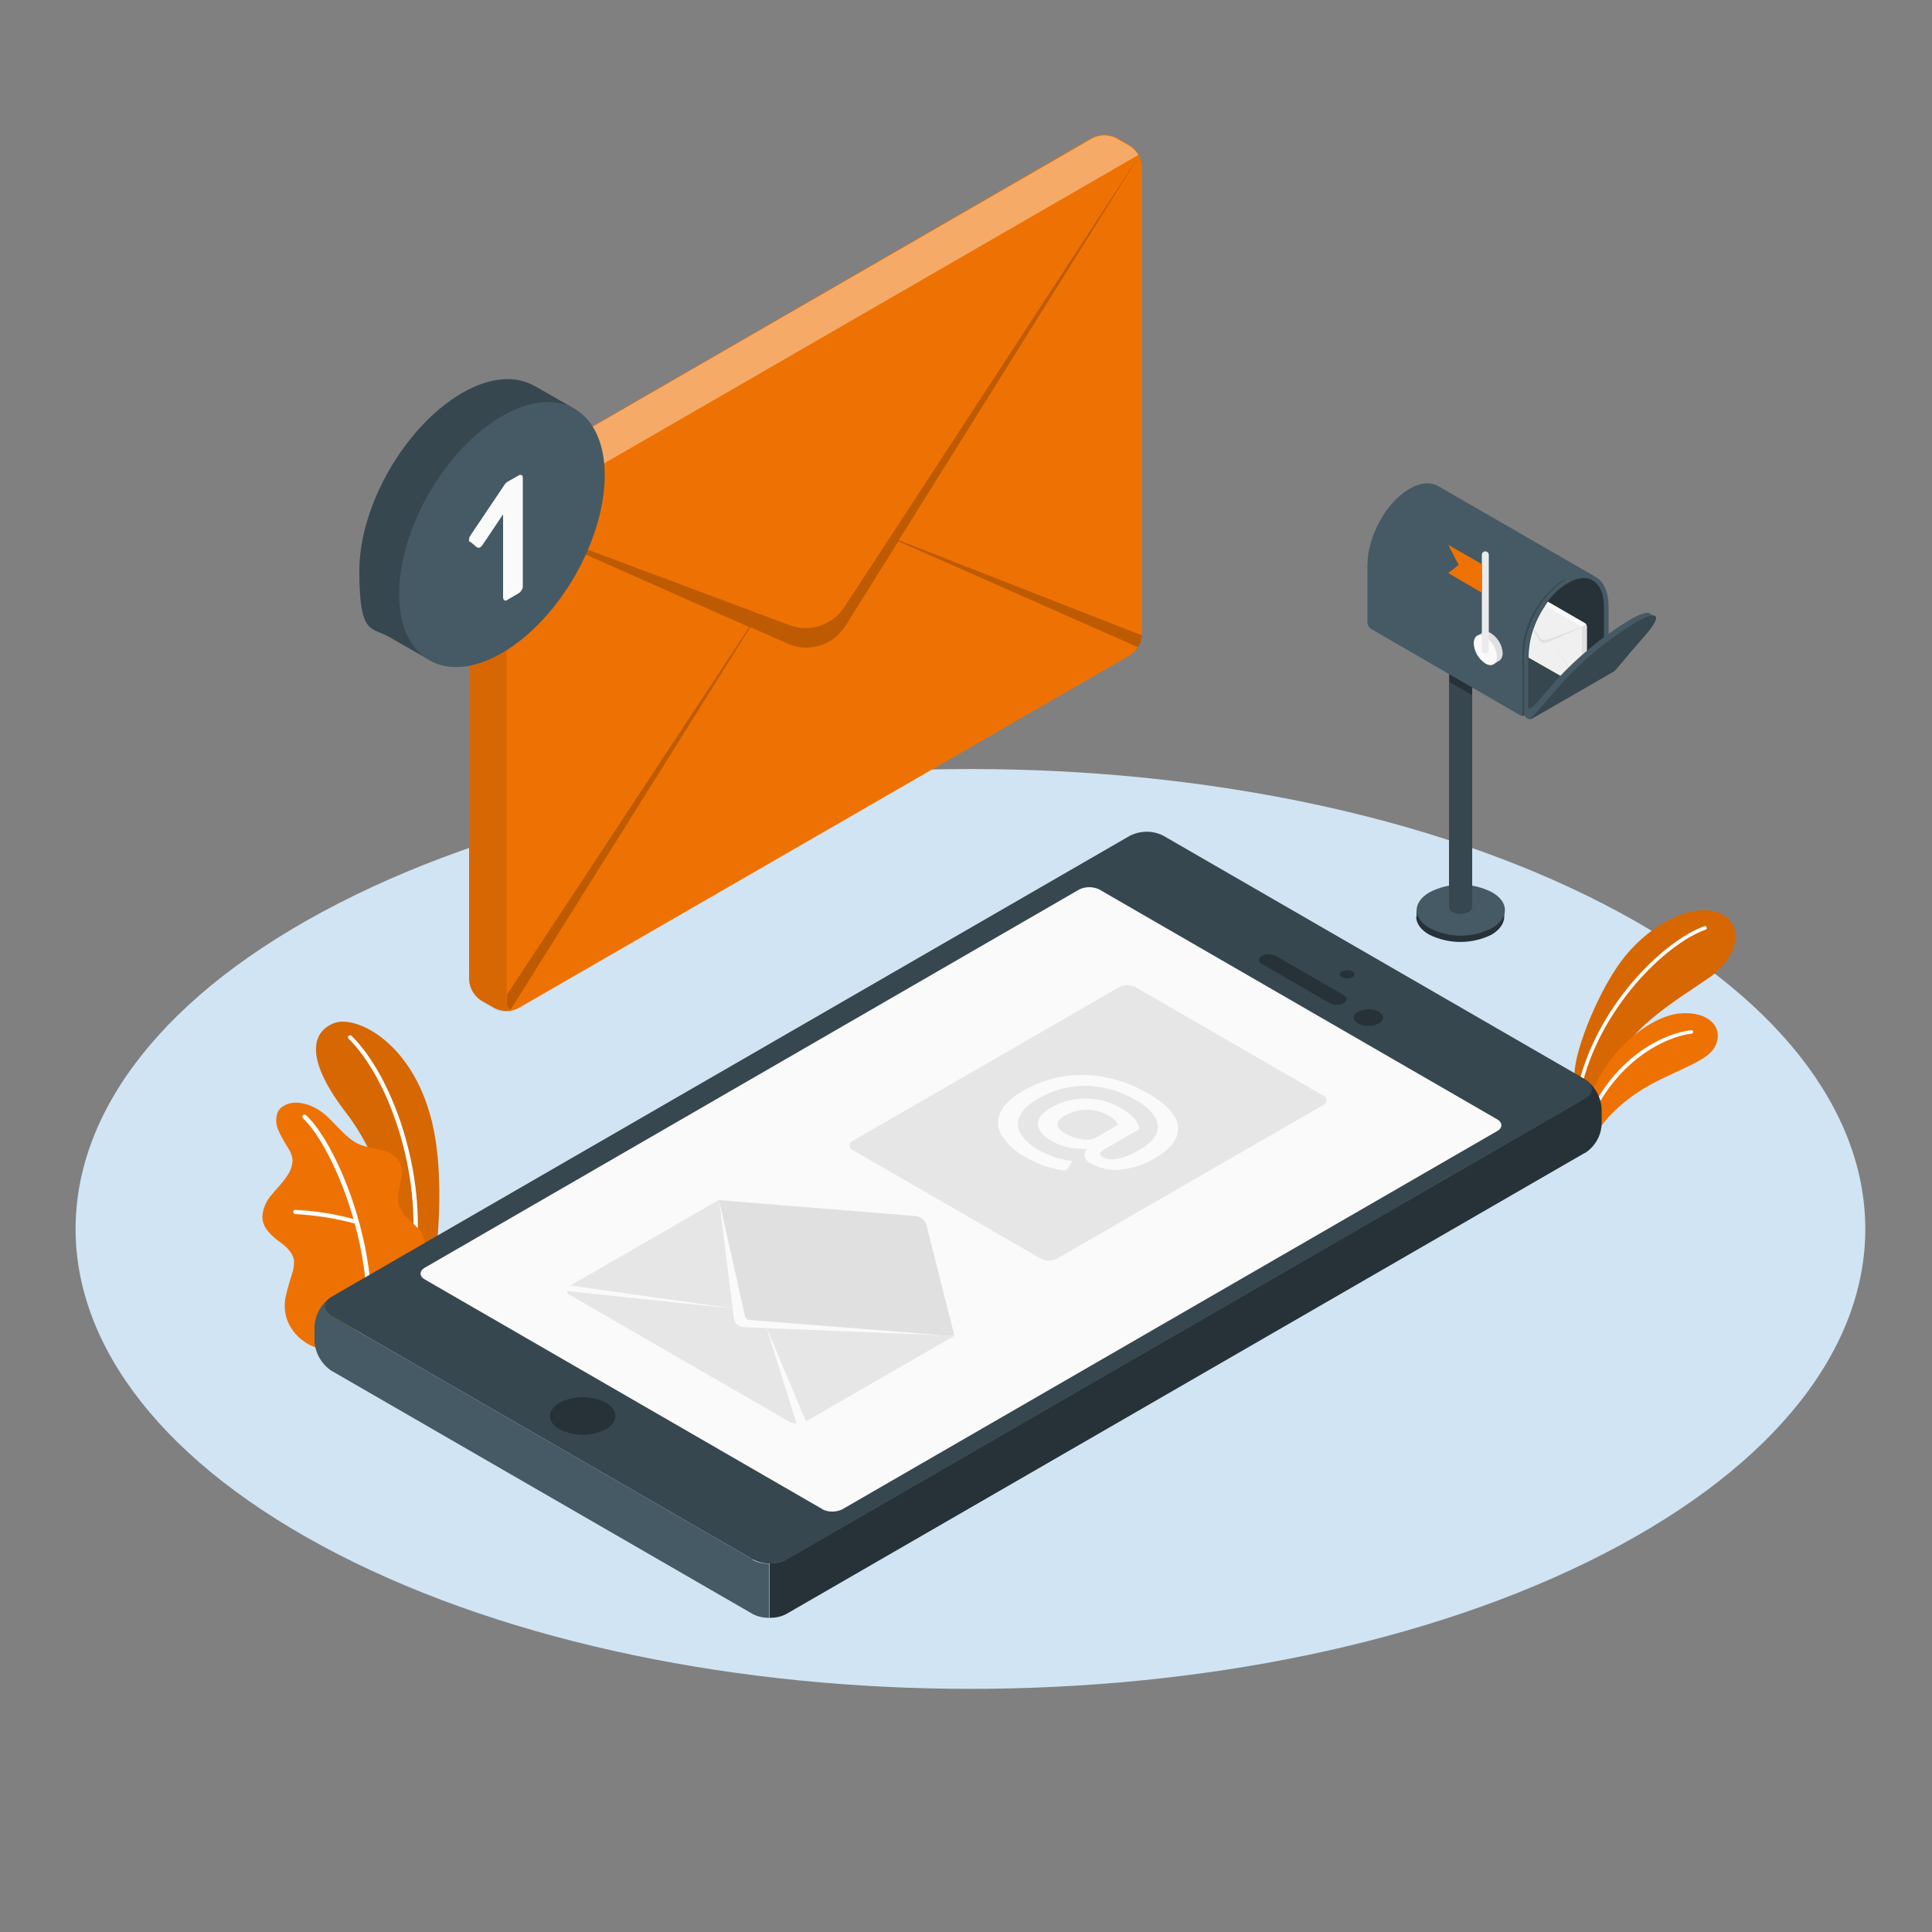 <?xml version="1.0" encoding="UTF-8"?>
<svg xmlns="http://www.w3.org/2000/svg" xmlns:xlink="http://www.w3.org/1999/xlink" id="Ebene_1" data-name="Ebene 1" version="1.1" viewBox="0 0 500 500">
  <rect x="0" y="0" width="500" height="500" fill="#808080" stroke="none"/>
  <defs>
    <style>
      .cls-1 {
        fill: #37474f;
      }

      .cls-1, .cls-2, .cls-3, .cls-4, .cls-5, .cls-6, .cls-7, .cls-8, .cls-9, .cls-10, .cls-11, .cls-12, .cls-13, .cls-14, .cls-15, .cls-16 {
        stroke-width: 0px;
      }

      .cls-2 {
        fill: #ebebeb;
      }

      .cls-17 {
        clip-path: url(#clippath);
      }

      .cls-3 {
        fill: none;
      }

      .cls-18, .cls-8 {
        opacity: .1;
      }

      .cls-4 {
        fill: #455a64;
      }

      .cls-5 {
        fill: #263238;
      }

      .cls-6 {
        fill: #fafafa;
      }

      .cls-7 {
        fill: #e0e0e0;
      }

      .cls-8, .cls-9, .cls-15 {
        fill: #000;
      }

      .cls-8, .cls-15, .cls-16 {
        isolation: isolate;
      }

      .cls-10 {
        fill: #f0f0f0;
      }

      .cls-11 {
        fill: #ee7203;
      }

      .cls-12 {
        fill: #d1e4f4;
      }

      .cls-13, .cls-16 {
        fill: #fff;
      }

      .cls-14 {
        fill: #e6e6e6;
      }

      .cls-15 {
        opacity: .2;
      }

      .cls-16 {
        opacity: .4;
      }
    </style>
    <clipPath id="clippath">
      <path class="cls-3" d="M415.1,157c0-4.6-2-7.4-5.1-7.4-1.4,0-2.8.5-4.1,1.3-3.5,2-6.8,6.1-8.7,10.9,0,0,0,0,0,.1-1,2.4-1.5,5-1.6,7.7v16.4l19.6-11.3v-17.7Z"></path>
    </clipPath>
  </defs>
  <g id="freepik--Floor--inject-88">
    <path id="freepik--floor--inject-88" class="cls-12" d="M87.4,402.2c90.4,46.5,237,46.5,327.5,0s90.4-121.8,0-168.3-237-46.5-327.5,0c-90.5,46.5-90.4,121.8,0,168.3Z"></path>
  </g>
  <g id="freepik--Plants--inject-88">
    <g id="freepik--plants--inject-88">
      <path class="cls-11" d="M407.5,277.7c.1-6.2,6.6-22.4,13.2-30.4s16.8-13.7,24-11.1c6.7,2.4,5.8,11.2-2.5,16.9-8.2,5.7-20.6,12.8-24.4,22.8l-7.7,12.2-2.7-10.4Z"></path>
      <path class="cls-8" d="M407.5,277.7c.1-6.2,6.6-22.4,13.2-30.4s16.8-13.7,24-11.1c6.7,2.4,5.8,11.2-2.5,16.9-8.2,5.7-20.6,12.8-24.4,22.8l-7.7,12.2-2.7-10.4Z"></path>
      <path class="cls-13" d="M408.7,282.7c.2,0,.4-.2.4-.4,4.5-21.1,22-38.1,32.3-41.7.2,0,.4-.3.3-.6,0,0,0,0,0,0,0-.2-.3-.4-.6-.3,0,0,0,0,0,0-10.5,3.7-28.3,20.9-32.9,42.4,0,.2.1.5.4.5h.1Z"></path>
      <path class="cls-11" d="M411.6,296.4c1.1-3.5,5.4-9.2,12.4-13.8,7.7-5.1,17.4-7.4,19.7-11.5,2.8-4.9-1.3-9.6-9.2-8.8s-21.8,11.3-24.3,27.4l1.3,6.7Z"></path>
      <path class="cls-13" d="M410.2,292.7c.2,0,.3-.1.4-.3,6.8-18,20.8-24.2,27.2-24.9.2,0,.4-.2.4-.5,0,0,0,0,0,0,0-.2-.2-.4-.5-.4,0,0,0,0,0,0-7.1.8-21,7.1-28,25.5,0,.2,0,.5.3.6,0,0,.1,0,.2,0Z"></path>
    </g>
    <g id="freepik--plants--inject-88-2" data-name="freepik--plants--inject-88">
      <path class="cls-11" d="M104.2,336.4l7.6-4.3s3.6-20,.9-37.2c-3.8-24.2-20.3-32.5-26.3-30.1s-7.4,9.6,3.4,23.5c6.4,8.3,14.6,25.7,14.4,48.1Z"></path>
      <g class="cls-18">
        <path class="cls-9" d="M104.2,336.4l7.6-4.3s3.6-20,.9-37.2c-3.8-24.2-20.3-32.5-26.3-30.1s-7.4,9.6,3.4,23.5c6.4,8.3,14.6,25.7,14.4,48.1Z"></path>
      </g>
      <path class="cls-13" d="M106.9,326.8h0c-.3,0-.5-.3-.5-.6,0,0,0,0,0,0,3.1-22.6-6-47.4-16.2-57.4-.2-.2-.2-.5,0-.7,0,0,0,0,0,0,.2-.2.5-.2.8,0,10.4,10.2,19.7,35.4,16.5,58.4,0,.3-.3.5-.6.4Z"></path>
      <path class="cls-11" d="M83.2,348.6c-1.2.7-3.7-.8-4.6-1.5-1.6-1.1-2.9-2.6-3.8-4.4-1-2-1.3-4.2-1-6.4.2-1.2.5-2.3.8-3.4l1-3.3c.4-1.1.5-2.2.5-3.3-.3-2.3-2.3-3.9-4.1-5.2-2-1.5-4.1-3.5-4.1-6.2.1-2.1,1-4.1,2.4-5.7,1.3-1.6,2.9-3.1,4-4.9.9-1.2,1.4-2.7,1.4-4.2-.1-.9-.4-1.8-.9-2.6-1.1-1.7-2.1-3.5-2.9-5.3-.7-1.9-.6-4.3.9-5.6,1.3-1,3-1.4,4.7-1.2,1.5.2,3,.7,4.4,1.5,4.3,2.4,6.8,7.5,11.4,9.4,1.8.6,3.7,1,5.6,1.4,1.9.4,3.6,1.5,4.6,3.1,1.7,3.4-1.4,7.5-.3,11.1,1,3.2,4.1,4.4,5.9,7.2.7,1.3,1,2.7.8,4.1-.2,2.4-.7,4.8-1.8,7-1.1,2.2-2.4,4.3-3.8,6.3,0,0-20.8,12-21,12.1Z"></path>
      <path class="cls-13" d="M95.4,342h0c-.3,0-.5-.3-.5-.6,0,0,0,0,0,0,.9-21.4-9.2-45.1-16.5-52-.2-.2-.2-.5,0-.8.2-.2.5-.2.8,0,7.5,7,17.8,31.1,16.9,52.8,0,.3-.3.5-.6.5Z"></path>
      <path class="cls-13" d="M92.2,316.7h-.2c-5.1-1.4-10.3-2.2-15.6-2.5-.3,0-.5-.3-.5-.6,0,0,0,0,0,0,0-.3.2-.5.5-.5,0,0,0,0,0,0,5.4.3,10.7,1.1,15.8,2.6.3,0,.4.4.3.7,0,.2-.3.4-.5.4h0Z"></path>
    </g>
  </g>
  <g id="freepik--Device--inject-88">
    <path class="cls-1" d="M85.8,340.6l109.1,63c2.7,1.4,5.9,1.4,8.7,0l206.6-119.3c2.4-1.4,2.4-3.6,0-5l-109.1-63c-2.7-1.4-5.9-1.4-8.7,0l-206.6,119.3c-2.4,1.4-2.4,3.6,0,5Z"></path>
    <path class="cls-5" d="M144.8,369.9c3.8,1.9,8.2,1.9,12,0,3.3-1.9,3.3-5,0-6.9-3.8-1.9-8.2-1.9-12,0-3.3,1.9-3.3,5.1,0,6.9Z"></path>
    <path class="cls-4" d="M194.9,403.6l-109.1-63c-2.1-1.2-2.4-3.1-.7-4.5-2.2,1.7-3.5,4.3-3.7,7v4.1c.2,3,1.8,5.8,4.3,7.5l109.1,63c1.3.7,2.8,1,4.3,1v-14c-1.5,0-3-.3-4.3-1Z"></path>
    <path class="cls-5" d="M410.2,298.4c2.6-1.7,4.2-4.5,4.3-7.5v-4.1c-.2-2.7-1.5-5.3-3.7-7,1.7,1.4,1.5,3.3-.7,4.5l-206.6,119.3c-1.3.7-2.8,1-4.3,1v14.1c1.5,0,3-.3,4.3-1l206.6-119.3Z"></path>
    <path class="cls-6" d="M212.9,390.6l-103-59.5c-1.4-.8-1.4-2.2,0-3l169.4-97.9c1.6-.8,3.6-.8,5.2,0l103,59.5c1.4.8,1.4,2.2,0,3l-169.5,97.9c-1.6.8-3.6.8-5.2,0Z"></path>
    <path class="cls-14" d="M186.1,310.5l60.9,35.2-38.5,22.2c-1.4.7-3,.7-4.3,0l-56.6-32.7c-.7-.2-1.1-1-.8-1.7.1-.4.4-.7.8-.8l38.5-22.2Z"></path>
    <path class="cls-7" d="M247,345.7l-7.2-28.5c-.2-.7-.5-1.3-1.1-1.7h0c-.5-.5-1.2-.7-1.9-.8l-50.7-4.1,60.9,35.2Z"></path>
    <path class="cls-7" d="M247,345.7l-54.5-2.2c-1.3,0-2.5-1.1-2.6-2.4l-3.8-30.5,60.9,35.2Z"></path>
    <path class="cls-6" d="M247,345.7l-54.5-2.2c-1.3,0-2.5-1.1-2.6-2.4l-3.8-30.5,6.7,30c.1.5.6,1,1.1,1l53.1,4.2Z"></path>
    <polygon class="cls-6" points="198.3 343.4 206.4 369.2 208.6 367.9 198.3 343.4"></polygon>
    <polygon class="cls-6" points="145.5 334 147.7 332.7 190.2 338.7 145.5 334"></polygon>
    <path class="cls-14" d="M220.8,297.7l48.5,28c1.4.7,3,.7,4.3,0l68.8-39.7c.7-.2,1.1-1,.8-1.7-.1-.4-.4-.7-.8-.8l-48.5-28c-1.4-.7-3-.7-4.3,0l-68.8,39.7c-.7.2-1.1,1-.8,1.7.1.4.4.7.8.8Z"></path>
    <path class="cls-6" d="M259.3,294c-1.2-1.8-1.3-4.1-.4-6.1.9-2,2.9-3.9,5.9-5.6,3.3-1.9,6.9-3.2,10.7-3.8,3.7-.5,7.5-.4,11.1.4,3.8.8,7.4,2.2,10.7,4.2,3.2,1.8,5.4,3.8,6.6,5.7,1.2,1.7,1.3,3.9.4,5.8-.9,1.9-2.7,3.6-5.5,5.2-2.7,1.6-5.7,2.6-8.8,2.9-2.6.3-5.2-.3-7.5-1.5-.8-.4-1.5-1.1-1.8-1.9-.1-.7.1-1.5.7-2-1.6.1-3.2,0-4.8-.3-1.5-.3-3-.9-4.4-1.7-2.3-1.3-3.5-2.8-3.6-4.3s1-3,3.3-4.3c2.8-1.6,6-2.5,9.2-2.4,3.3,0,6.5,1,9.4,2.7,1.2.7,2.2,1.5,3.1,2.5.7.8,1.1,1.7,1.3,2.7l-9,5.2c-.7.4-1.1.8-1.2,1.1s.2.7.8,1c1.2.6,2.7.7,4,.3,2-.5,3.8-1.2,5.5-2.3,2.3-1.3,3.7-2.7,4.3-4.2.6-1.4.4-3.1-.5-4.4-1.2-1.7-2.8-3.1-4.7-4.1-3.8-2.3-8.2-3.6-12.6-3.8-4.5-.1-9,1-12.9,3.4-2.5,1.4-4,2.9-4.7,4.5-.7,1.5-.6,3.3.3,4.6,1.2,1.8,2.8,3.2,4.8,4.2,1.3.7,2.6,1.3,4,1.8,1.3.4,2.6.7,4,.9.1,0,.3,0,.4.1,0,0,0,.1,0,.3l-1.3,1.9c0,0-.1.1-.2.2-.2,0-.4,0-.6,0-1.6-.2-3.3-.6-4.8-1.1-1.6-.5-3.2-1.3-4.7-2.1-3.1-1.7-5.2-3.6-6.4-5.7ZM280.2,294.9c1.4.2,2.8,0,4-.8l5.2-3c-.6-1.1-1.5-1.9-2.6-2.4-1.7-1-3.6-1.5-5.5-1.5-1.9,0-3.8.5-5.5,1.4-1.5.8-2.2,1.7-2.1,2.5,0,.8.8,1.7,2.4,2.5,1.3.7,2.7,1.1,4.2,1.2h0Z"></path>
    <path class="cls-5" d="M347.3,252.9c.8.4,1.8.4,2.7,0,.4-.1.6-.6.5-1,0-.2-.3-.4-.5-.5-.8-.4-1.8-.4-2.7,0-.4.1-.6.6-.5,1,0,.2.3.4.5.5Z"></path>
    <path class="cls-5" d="M351.5,264.9c1.7.8,3.6.8,5.3,0,1.5-.8,1.5-2.2,0-3.1-1.7-.8-3.6-.8-5.3,0-1.5.8-1.5,2.2,0,3.1Z"></path>
    <path class="cls-5" d="M347.8,259.6c1-.6.9-1.5-.1-2.1l-17.5-10.1c-1.1-.6-2.5-.6-3.7,0-1,.6-.9,1.5.1,2.1l17.5,10.1c1.1.6,2.5.6,3.7,0Z"></path>
  </g>
  <g id="freepik--Letter--inject-88">
    <g id="freepik--letter--inject-88">
      <path class="cls-11" d="M121.4,132.4c.1-2.2,1.3-4.2,3.1-5.4l158.2-91.4c1.9-1,4.2-1,6.2,0l3.5,2c1.8,1.2,3,3.2,3.1,5.3v121.3c-.1,2.2-1.3,4.2-3.1,5.4l-158.2,91.3c-1.9,1-4.2,1-6.2,0l-3.5-2c-1.8-1.2-3-3.2-3.1-5.4v-121.3Z"></path>
      <path class="cls-16" d="M122.3,129.4l8.8,5.1,163.5-94.4c-.5-.9-1.3-1.7-2.2-2.3l-3.5-2c-1.9-1-4.2-1-6.2,0L124.5,127.1c-.9.6-1.7,1.4-2.2,2.3Z"></path>
      <path class="cls-8" d="M121.4,132.4v121.3c.1,2.2,1.3,4.2,3.1,5.4l3.5,2c.3.2.6.3.8.4.4.1.8.2,1.3.3.8.1,1.6,0,2.4,0,.2,0,.4,0,.6-.2.1,0,.3,0,.4-.1-.5.2-1,.2-1.5,0-.7-.4-1-1.2-.9-2v-121.4c0-1.1.6-2.2,1.6-2.6l-1.6-.9-8.8-5.1c-.6.9-.9,2-.9,3.1Z"></path>
      <path class="cls-15" d="M131.1,134.4l73.3,27.4c5.2,1.9,11.1,0,14.1-4.7l11.8-18,64.9-99.4-62.6,100.1,62.9,24.6c0,1.1-.4,2.2-1,3.1l-62-27.4-13.7,21.9c-3.1,5-9.5,7-14.9,4.6l-9.7-4.3-62.1,99.1c-.7-.4-1-1.2-.9-2v-2l62.7-95.1-62.7-27.8Z"></path>
    </g>
    <path class="cls-1" d="M149.2,106.1l-10.8-6.2h-.1c-4.8-2.8-11.4-2.4-18.7,1.8-14.7,8.5-26.6,29.1-26.6,46s3,14.4,7.8,17.2h0l9.8,5.6,2.3-3.9c2.7-.6,5.2-1.6,7.6-3,14.7-8.5,26.6-29.1,26.6-46,0-2.3-.3-4.6-.8-6.8l2.9-4.7Z"></path>
    <path class="cls-4" d="M129.9,107.7c-14.7,8.5-26.6,29.1-26.6,46s11.9,23.8,26.6,15.3c14.7-8.5,26.6-29.1,26.6-46s-11.9-23.8-26.6-15.3Z"></path>
    <path class="cls-6" d="M121.6,140.3c-.2-.2-.3-.5-.2-.8,0-.4.2-.7.4-1l8.2-12.2c.2-.3.4-.6.6-.9.2-.3.4-.5.7-.7l3-1.7c.3-.2.7-.1.9.1,0,.1.1.3.1.5v28.1c0,.4-.1.7-.3,1-.2.3-.4.6-.7.8l-3.1,1.8c-.2.2-.5.2-.7,0-.2-.1-.3-.4-.3-.7v-21.5l-5.3,7.9c-.2.3-.4.5-.7.7-.2.1-.5,0-.7,0l-1.8-1.5Z"></path>
  </g>
  <g id="freepik--Mailbox--inject-88">
    <g id="freepik--mailbox--inject-88">
      <path class="cls-5" d="M366.6,237.3v-1.8h.4c.7-1.2,1.7-2.2,2.9-2.9,5.1-2.6,11.1-2.6,16.1,0,1.2.6,2.2,1.6,2.9,2.9h.4v1.7c0,1.7-1.1,3.4-3.3,4.7-5.1,2.5-11,2.5-16.1,0-2.3-1.3-3.4-3-3.4-4.7Z"></path>
      <path class="cls-4" d="M386.1,230.9c-5.1-2.6-11.1-2.6-16.1,0-4.5,2.6-4.5,6.7,0,9.3,5.1,2.6,11.1,2.6,16.1,0,4.5-2.6,4.5-6.8,0-9.3Z"></path>
      <path class="cls-1" d="M381,167v67.8c0,.5-.4,1-.9,1.2-1.3.7-2.9.7-4.2,0-.5-.2-.8-.7-.9-1.2v-67.8h5.9Z"></path>
      <polygon class="cls-5" points="375.1 174.4 375.1 176.5 381 179.9 381 177.8 375.1 174.4"></polygon>
      <path class="cls-4" d="M412.6,149.1h0l-.5,1-5.4,10.8-2.5,5.2-8.6,17.3-1,1.9h-.2c-.3,0-.7,0-1-.2l-38.5-22.3c-.6-.4-1-1-1-1.7v-14.9c0-7.4,4.9-16.3,10.9-19.7,2.9-1.7,5.5-1.8,7.4-.7h0l40.4,23.3Z"></path>
      <path class="cls-1" d="M405.3,149.8c-2.4.9-11.3,8.2-11.3,19.7v15.6h.5l1-1.9,8.6-17.3,2.5-5.1.6-1.2-2-9.9Z"></path>
      <path class="cls-1" d="M415.8,173h0c0,.2-.2.3-.4.4h-.1c0,0-19.9,11.6-19.9,11.6-.2.1-.5.2-.8.2h-.2v-15.6c0-2.8.6-5.6,1.7-8.2l1,.6,7,4.1,10.9,6.3.6.3c.1,0,.2.3,0,.4Z"></path>
      <path class="cls-4" d="M412.6,149.1c-1.9-1-4.5-.8-7.3.8-3.4,2.2-6.2,5.2-8,8.8-.5.9-.9,1.8-1.2,2.7-1.1,2.6-1.7,5.4-1.7,8.2v15.6h.2c.3,0,.6,0,.8-.2l19.9-11.5h.1c.2-.2.3-.3.4-.4h0c.3-.4.4-.8.5-1.2v-14.8c0-4-1.3-6.8-3.6-7.9ZM414.8,172.4l-19,11c-.2,0-.3,0-.3-.2v-13.7c0-2.6.6-5.2,1.6-7.7,0,0,0-.1,0-.1.4-1,.8-1.9,1.3-2.8,1.7-3.3,4.2-6.1,7.4-8.1,1.2-.8,2.6-1.2,4.1-1.3.7,0,1.5.2,2.1.5,1.9,1,3,3.5,3,6.9v15c0,.2-.1.4-.3.5Z"></path>
      <path class="cls-5" d="M415.1,157v15.3l-18-10.4c0,0,0-.1,0-.1,1.9-4.8,5.2-8.9,8.7-10.9,1.2-.8,2.6-1.2,4.1-1.3,3.2,0,5.2,2.8,5.2,7.4Z"></path>
      <path class="cls-7" d="M382.2,164.6l1.6-.9h0c.7-.3,1.5-.2,2.1.2,1.8,1.2,2.9,3.1,3,5.2,0,.7-.3,1.5-.9,1.9h0l-1.5.9-.3-.4c-.3,0-.6-.2-.9-.3-1.8-1.2-2.9-3.1-3-5.2,0-.3,0-.5,0-.8l-.3-.5Z"></path>
      <path class="cls-6" d="M384.4,164.8c1.8,1.2,2.9,3.1,3,5.2,0,1.9-1.4,2.7-3,1.7-1.8-1.2-2.9-3.1-3-5.2,0-1.9,1.3-2.7,3-1.7Z"></path>
      <path class="cls-2" d="M384.4,169.1c-.5,0-.9-.4-.9-.9v-24.6c0-.5.4-.9.9-.9.5,0,.9.4.9.9v24.6c0,.5-.4.9-.9.9Z"></path>
      <polygon class="cls-11" points="383.5 146 374.8 141 377.5 146.2 374.8 148.3 383.5 153.4 383.5 146"></polygon>
    </g>
    <g class="cls-17">
      <g id="freepik--letter--inject-88-2" data-name="freepik--letter--inject-88">
        <path class="cls-10" d="M410.6,162c0-.3-.2-.5-.4-.7l-19.7-11.4c-.2-.1-.5-.1-.8,0l-.4.2c-.2.1-.4.4-.4.7v15.1c0,.3.2.5.4.7l19.8,11.3c.2.1.5.1.8,0l.4-.2c.2-.1.4-.4.4-.7v-15.1Z"></path>
        <path class="cls-6" d="M410.5,161.6l-1.1.6-20.4-11.8c0-.1.2-.2.3-.3l.4-.2c.2-.1.5-.1.8,0l19.7,11.4c.1,0,.2.2.3.3Z"></path>
        <path class="cls-7" d="M410.6,162v15.1c0,.3-.2.5-.4.7l-.4.2h-.1c0,0-.2,0-.2,0-.1,0-.2,0-.3,0h-.1c0,0,.1,0,.2,0,0,0,.1-.2.1-.2v-15.2c0-.1,0-.3-.2-.3h.2c0-.1,1.1-.8,1.1-.8,0,.1.1.3.1.4Z"></path>
        <path class="cls-7" d="M409.4,162.2l-9.1,3.4c-.7.2-1.4,0-1.8-.6l-1.5-2.2-8.1-12.4,7.8,12.5-7.8,3.1c0,.1,0,.3.1.4l7.7-3.4,1.7,2.7c.4.6,1.2.9,1.9.6l1.2-.5,7.7,12.3c0,0,.1-.2.1-.2v-.2l-7.8-11.9,7.8-3.4Z"></path>
      </g>
    </g>
    <path class="cls-4" d="M428.2,159.5l-2.1,1.7c-.5.8-1.1,1.6-1.8,2.3l-6,6.9-2.1,2.4-13.6,7.9-6.5,5.4h0c-.2,0-.4,0-.6,0l-.6-.4h0c-.2-.1-.3-.4-.1-.5,0,0,0,0,0,0h0l4.8-5.5h0l3-3.5c5.6-6.1,12-11.4,19-15.7,2.8-1.6,4.6-2.2,5.2-1.8h0l1.4.8s.1,0,.1,0Z"></path>
    <path class="cls-1" d="M425.8,164.4l-4,4.6h0c0,.1-3.7,4.4-3.7,4.4-.2.2-.5.5-.8.6l-21,12.1c0,0-.1,0-.2,0h0l7.6-8.7h0l.4-.5c5.6-6.1,12-11.4,19-15.7,2.8-1.6,4.5-2.2,5.2-1.8h0c.8.4,0,2.1-2.4,4.9Z"></path>
  </g>
</svg>
